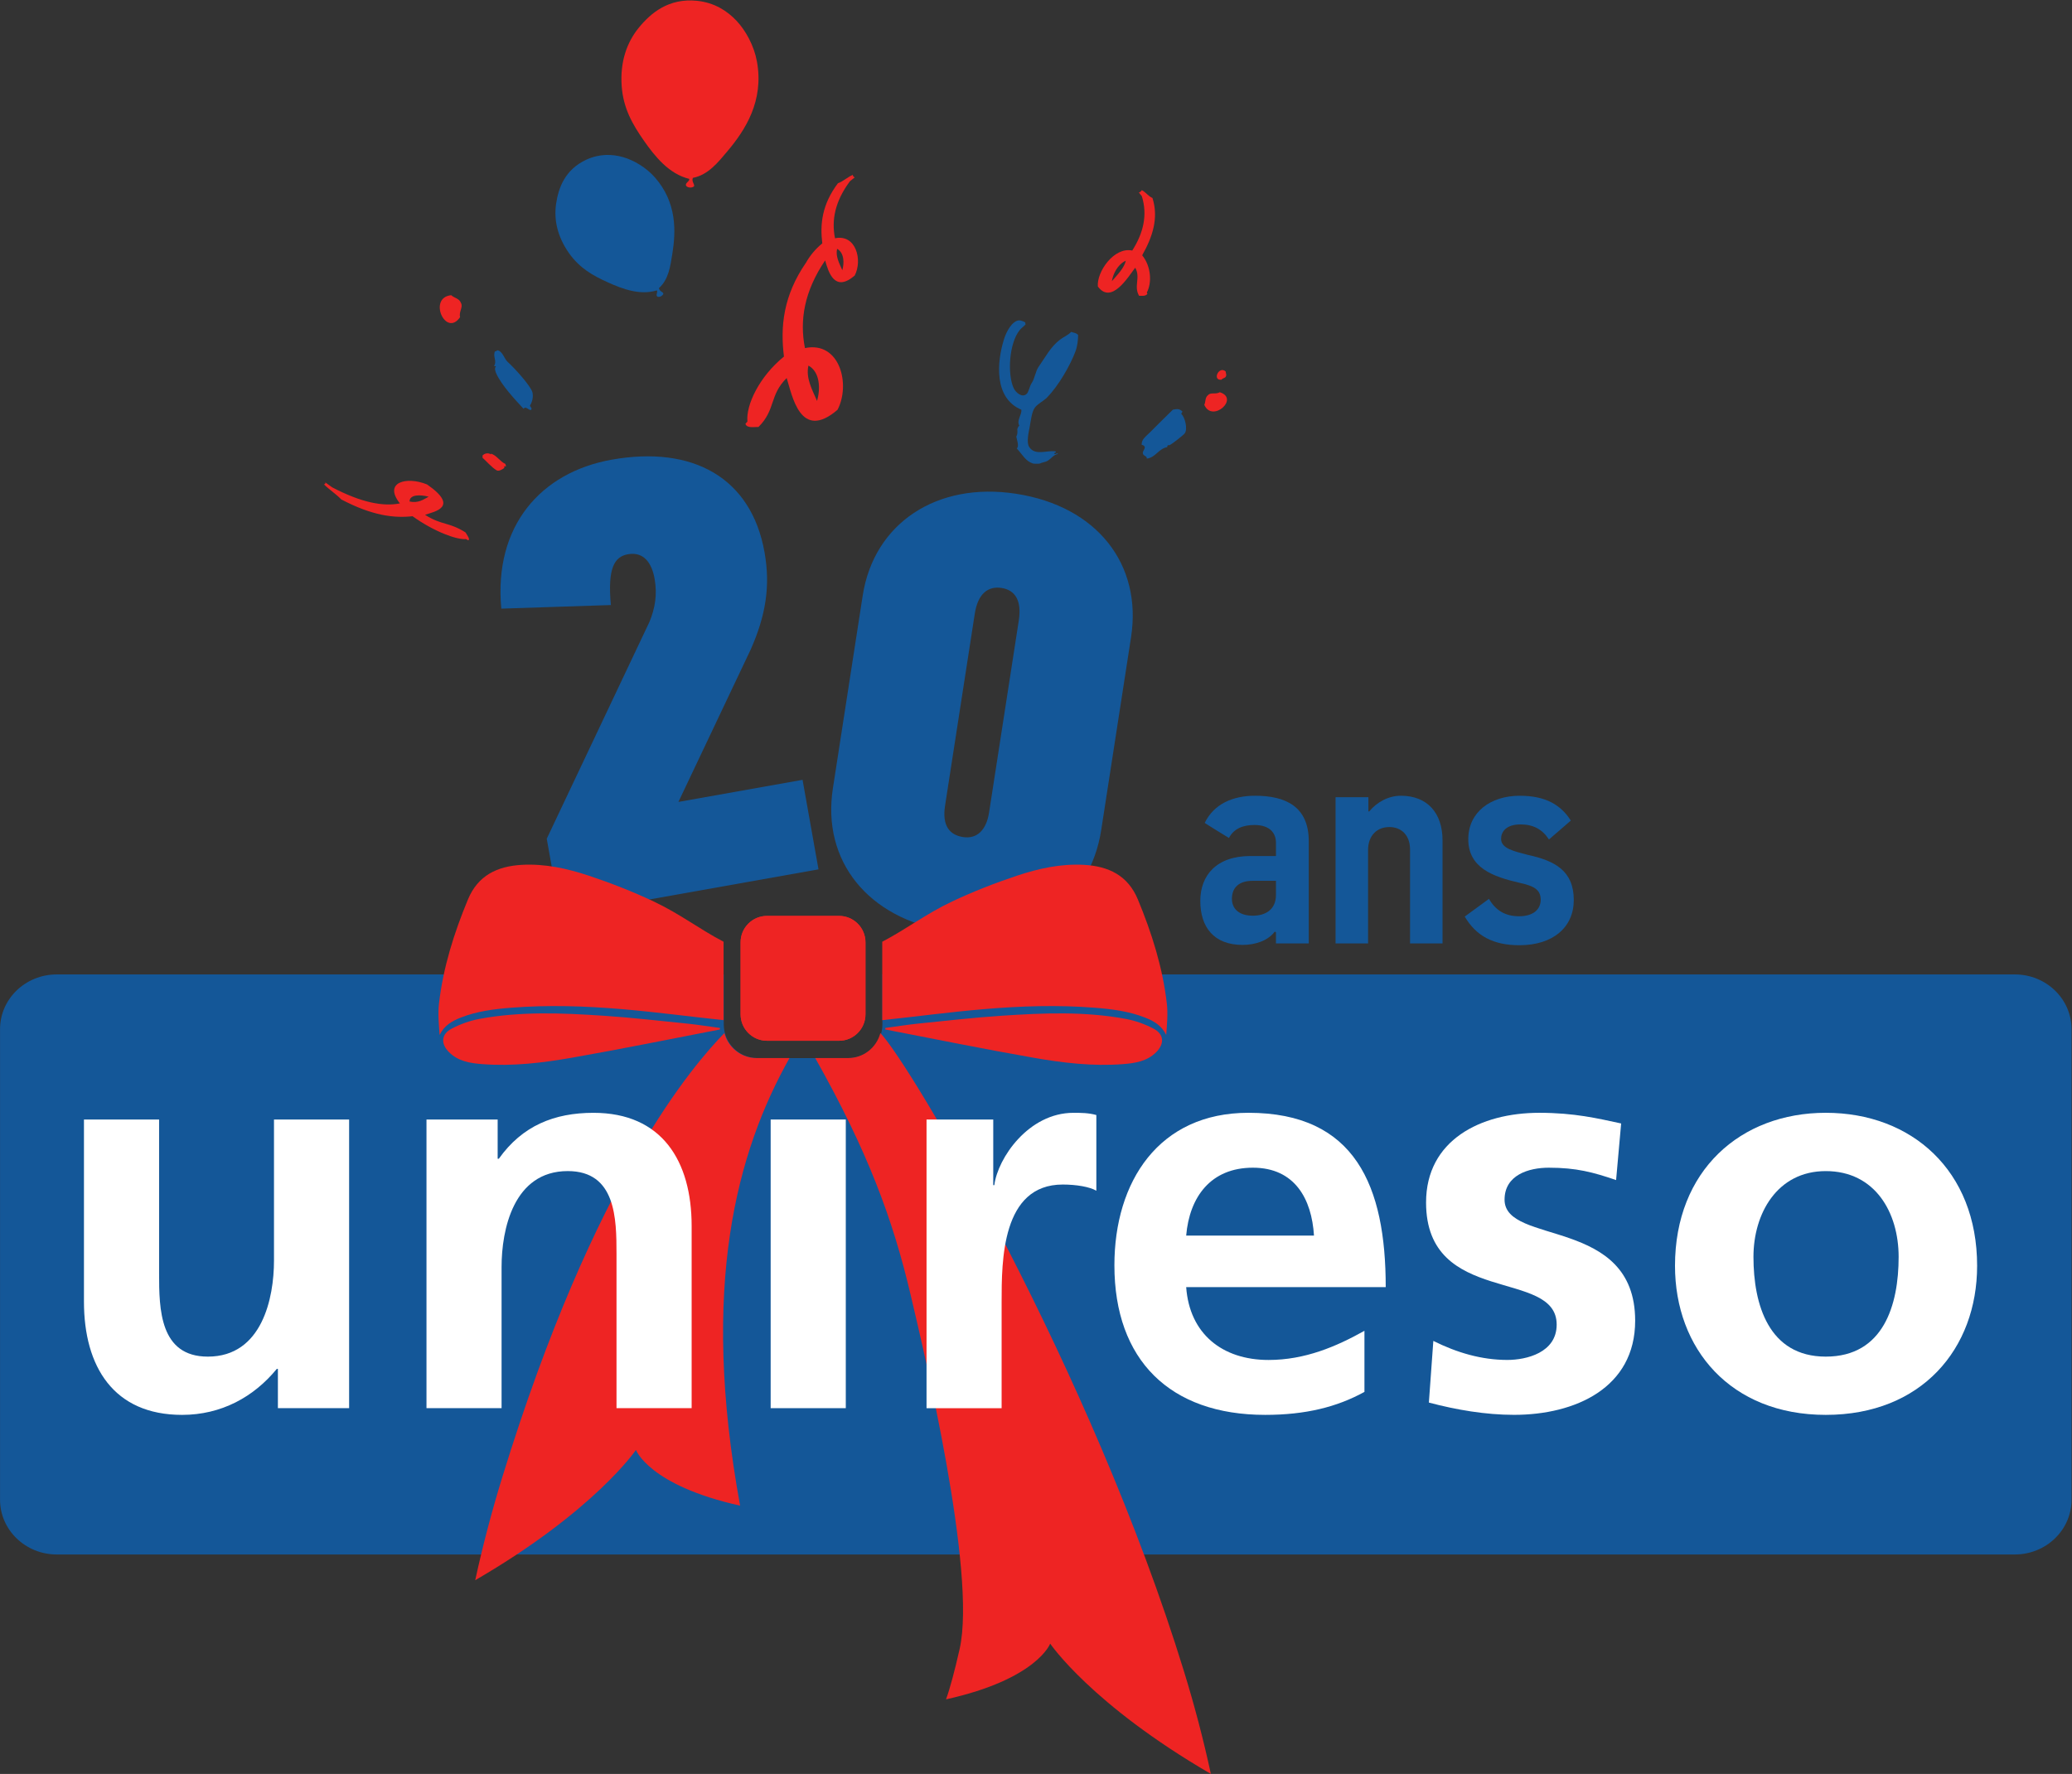 <?xml version="1.0" encoding="UTF-8"?>
<svg width="357.36" height="306.03" version="1.1" viewBox="0 0 357.36 306.03" xml:space="preserve" xmlns="http://www.w3.org/2000/svg"><rect x="0" y="0" width="357.36" height="306.03" fill="#333333" stroke="none"/><g transform="matrix(1.333 0 0 -1.333 0 306.03)"><g transform="scale(.1)"><path d="m2606.9 1034.7h-1465.2v-64.631c0-24.16-19.42-43.668-43.47-43.668h-118.37c-24.012 0-43.426 19.508-43.426 43.668v64.631h-863.02c-40.461 0-73.356-31.68-73.356-70.81v-609.07c0-39.078 32.895-70.808 73.356-70.808h2533.5c40.46 0 73.35 31.73 73.35 70.808v609.07c0 39.13-32.89 70.81-73.35 70.81" fill="#145798"/><path d="m1021.5 926.45h-42.497c-20.078 0-36.785 13.742-41.789 32.332-39.082-40.41-167.81-186.04-287.55-575.46-13.082-42.55-24.832-86.742-34.793-132.61 154.84 89.949 207.96 168.62 207.96 168.62s16.703-45.867 134.76-72.129c-52.16 284.59-4.089 458.38 63.904 579.25" fill="#ee2423"/><path d="m1178.3 619.71c-23.04 98.141-55.48 185.9-123.52 306.77h42.55c20.07 0 36.78 13.68 41.73 32.329 39.14-40.411 273.15-436.77 392.9-826.24 13.08-42.5 24.82-86.691 34.74-132.56-154.79 89.957-207.92 168.63-207.92 168.63s-16.75-45.93-134.76-72.129c4.95 13.527 11.18 36.617 17.63 65.277 22.32 99.152-46.85 387.63-63.35 457.92" fill="#ee2423"/><g fill="#145798"><path d="m1483.7 1702.3c0.66 3.53-4.19 3.02-4.96 6.54-0.67 3.17 2.35 4.6 2.46 8.38-0.67 1.73-2 2.7-4.04 2.81-0.46 7.36 5.62 10.93 11.24 16.7 8.78 9.04 20.43 20.23 29.12 28.86 6.23 1.39 8.79 0.87 12.15-2.09 0.46-1.99-1.78-1.58-0.91-3.88 4.13-3.32 8.47-19.21 3.92-24.88-1.78-2.3-15.93-13.33-18.94-14.82-0.82-0.4-1.33-0.5-2.51-0.2-0.76-0.51-1.02-1.43-1.02-2.6-11.24-1.84-15.07-13.65-26.51-14.82"/><path d="m687.26 1765.3c-3.731-0.92-6.332 5.62-9.914 1.53-11.289 12.11-28.555 30.65-35.297 45.67-0.973 2.2-2.703 6.95-0.512 8.84 0.055 1.28-1.125 0.05-2.347 0.82 4.187 6.43-1.583 11.18 1.019 18.75 1.277 0.1 2.301 0.61 3.121 1.58 6.942-0.82 8.887-10.83 13.328-14.87 9.453-8.53 29.731-31.01 32.133-39.34 1.379-4.85 0.359-12.1-3.113-17.26 0.199-2.04 3.062-2.81 1.582-5.72"/><path d="m1326.7 1878.5c-0.36-0.71-0.36-1.43 0.41-2.15-1.68-2.7-4.85-4.08-7.76-7.71-13.94-17.37-15.89-57.01-8.02-74.68 2.96-6.69 11.19-12.98 16.7-8.23 3.32 2.81 3.58 9.45 6.96 14.56 4.03 6.13 4.84 15.17 8.68 20.59 8.84 12.51 15.63 26.21 28.04 35.5 4.65 3.53 9.81 5.32 14.2 9.86 3.53-1.07 6.54-1.22 9.05-3.94-0.16-6.37-0.77-14.04-3.53-21.45-6.75-17.88-21.56-44.03-36.79-59.56-4.54-4.6-11.54-7.72-15.52-12.82-4.29-5.58-5.32-17.17-6.95-25.75-1.37-7.1-4.23-19.72-0.56-25.34 7.76-11.85 22.78-3.99 33.92-5.72 1.94-1.64-1.07-1.69-1.74-2.55 1.74-2.81 3.48 1.43 5.16-0.87-5.61-0.46-9.55-7.05-14.66-9.4-1.89-0.92-6.02-1.48-8.99-2.96-0.67-0.36-7.61-0.31-8.63 0-9.81 3.16-13.29 10.98-20.95 19.41 3.02 3.83 0.15 10.37-0.81 15.48 1.94 3.32 1.53 6.59 1.33 9.86 0.71 1.48 0.91 2.91 2.6 4.29-3.83 6.89 3.32 13.74 2.66 20.63-35.92 15.17-31.47 61.87-22.78 90.27 1.83 6.18 7.65 21.15 17.26 24.88 3.06 1.17 6.79 0 10.72-2.2"/></g><path d="m896.47 2065.6c-1.836-4.9 2.148-7.67 1.632-10.72-2.402-2.77-8.835-2.15-10.417 0.61-1.536 3.78 4.957 5.57 4.085 8.83-26 6.24-44.293 28.76-58.949 49.86-14.308 20.54-26.363 41.28-28.457 70.19-2.246 31.68 6.848 56.91 22.223 75.65 15.582 19.06 38.621 38.42 75.09 34.75 22.941-2.3 39.492-13.39 51.09-25.65 12.105-12.82 22.832-32.38 26.562-52.77 9.398-51.24-15.172-88.89-37.801-115.86-12.468-14.81-25.187-31.06-45.058-34.89" fill="#ee2423"/><path d="m852.55 1922.9c0.766-4.29 4.797-4.55 5.769-7-0.558-2.97-5.414-5.26-7.761-3.99-2.707 2.05 1.175 6.13-0.817 8.08-21.304-6.65-43.984 1.63-63.449 10.47-19.004 8.58-36.473 18.29-50.316 38.06-15.176 21.71-19.414 43.57-16.45 63.59 3.012 20.29 11.235 43.99 38.872 56.91 17.421 8.13 33.976 7.31 47.511 3.48 14.149-3.99 30.141-13.44 41.532-26.41 28.609-32.64 27.125-70.04 22.425-99-2.55-15.94-4.75-32.95-17.316-44.19" fill="#145798"/><g fill="#fff"><path d="m451.71 473.36h-92.152v50.832h-1.43c-29.734-36.32-71.774-59.519-122.56-59.519-88.527 0-126.94 62.379-126.94 146.51v235.76h97.219v-199.43c0-45.731 0.711-107.44 63.086-107.44 70.339 0 85.566 76.219 85.566 124.09v182.78h97.211v-373.58"/><path d="m997.12 846.93h97.213v-373.57h-97.213v373.57"/><path d="m1765.4 494.41c-35.56-19.558-76.17-29.73-128.43-29.73-123.26 0-195.09 71.058-195.09 193.61 0 108.15 57.32 197.34 173.38 197.34 138.54 0 177.67-95.02 177.67-225.59h-258.18c4.29-60.168 46.39-94.301 106.61-94.301 47.1 0 87.77 17.422 124.04 37.75zm-65.29 202.34c-2.92 47.16-24.67 87.828-79.08 87.828-54.4 0-81.99-37.758-86.28-87.828h165.36"/><path d="m2091 768.57c-29.78 10.168-51.49 16-87.05 16-26.1 0-57.26-9.461-57.26-41.39 0-59.461 168.98-21.758 168.98-156.62 0-87.047-77.6-121.84-156.73-121.84-36.87 0-74.68 6.492-110.18 15.89l5.77 79.801c30.5-15.23 62.37-24.629 95.78-24.629 24.68 0 63.81 9.399 63.81 45.719 0 73.199-168.99 23.191-168.99 158.06 0 80.55 70.34 116.06 146.51 116.06 45.67 0 75.4-7.25 105.9-13.793l-6.54-73.258"/><path d="m2362.3 855.63c110.96 0 195.81-74.68 195.81-198 0-107.32-71.78-192.95-195.81-192.95-123.31 0-195.09 85.629-195.09 192.95 0 123.32 84.81 198 195.09 198m0-315.55c74.69 0 94.26 66.774 94.26 129.1 0 57.308-30.4 111-94.26 111-63.04 0-93.58-55.121-93.58-111 0-61.61 19.62-129.1 93.58-129.1"/></g><g fill="#ee2423"><path d="m1119.8 983.09c0-18.899-15.32-34.231-34.22-34.231h-93.131c-18.953 0-34.226 15.332-34.226 34.231v93.18c0 18.84 15.273 34.17 34.226 34.17h93.131c18.9 0 34.22-15.33 34.22-34.17v-93.18"/><path d="m624.11 1703.6c0.403 0.72 0.918 0.87-0.101 2.05 2.094 3.62 8.015 4.49 11.082 2.09 0.254 0.15 0.055 0.56-0.047 0.92 7.508-1.84 11.848-10.32 18.844-13.24 0-1.12 1.023-2.09 0.617-3.32-0.871-0.45-1.074 0.52-1.691 0.56-0.559-0.6-0.254-1.62-0.356-2.44-2.602-2.15-7.305-4.65-9.805-3.17-6.179 3.62-13.437 11.95-18.543 16.55"/><path d="m1563.2 1784.6c3.37 3.73 9.75 0.46 15.02 3.57 26.1-8.12-9.91-40.1-20.03-16.24 2.09 4.08 0.61 9.4 5.01 12.67"/><path d="m596.45 1903.6c3.012-5.16-2.918-11.24-1.226-18.34-18.547-26.77-42.094 25.49-11.399 28.51 3.887-3.79 10.477-3.99 12.625-10.17"/><path d="m1586.1 1808.6c-0.76-2.19-4.03-1.93-5.71-4.23-12.57-1.23-3.02 18.85 5.56 10.52-0.15-2.09 1.43-4.09 0.15-6.29"/><path d="m1473.8 1913c-7.31 12.67 2.35 23.61-5.01 36.33-9.81-13.08-31.01-47.77-48.32-24.32-1.69 18.85 20.89 51.6 44.49 46.54 14.25 22.37 20.08 45.67 12.41 70.34-1.28 1.58-2.55 3.17-3.88 4.75 1.79 0.51 2.96 1.48 3.83 3.07 5.62-2.97 8.33-7.87 13.79-10.12 8.28-26 0.11-50.37-13.28-74.18 11.95-14.81 12.52-36.16 5.98-48.16-0.1-0.21 0.91-1.59 0.71-1.85-2.66-3.36-7.35-2.29-10.72-2.4m-17.17 45.42c-10.93-5.01-16.65-17.68-18.03-26.52 7.56 8.69 16.04 17.27 18.03 26.52"/><path d="m602.36 1606.7c-21.812 13.85-30.546 8.89-52.414 22.84 11.598 4.04 45.364 9.66 2.61 39.29-26.617 10.87-56.91 2.85-35.149-24.53-21.453-4.24-49.398 0.83-87.609 20.79-3.016 2.15-5.926 4.25-8.887 6.39 0.356-1.58-0.207-2.35-1.843-2.5 7.566-7.36 15.941-12.62 22.429-19.51 40.508-21.25 68.403-24.38 92.309-21.77 27.582-19.77 56.91-30.65 69.117-29.58 0.203 0.06 2.711-1.68 2.91-1.58 2.914 1.18-1.48 6.64-3.473 10.16m-72.437 40.05c-0.055 9.15 13.535 9.1 24.723 6.24-7.047-3.79-13.383-8.63-24.723-6.24"/><path d="m1041.5 1845.3c-7.2 36.07-0.82 73.61 26.1 113.46 4.45-15.63 12.32-41.79 38.22-19.62 10.47 19.88 1.78 54-25.44 48.28-4.7 23.4-0.11 47.76 19.31 73.81 2.09 1.69 4.18 3.38 6.28 5.06-1.63 0.51-2.4 1.48-2.6 3.22-7.26-3.22-12.37-8.43-19.21-10.88-20.69-27.48-23.3-52.97-20.23-77.81-9.15-7.4-16.19-16.29-21.05-24.92-29.48-42.76-33.41-82.66-28.56-121.58-32.127-26.05-49.392-63.19-47.248-83.98 0.051-0.36-2.703-2.76-2.555-3.23 1.993-5.77 11.036-3.77 16.856-3.88 22.427 22.22 13.898 41.08 36.477 63.3 7.1-22.53 17.57-82.4 65.75-41.12 17.31 32.84 2.96 89.29-42.1 79.89m48.33 100.79c-3.94 9.04-8.94 17.98-6.75 27.69 9.25-5.11 9.4-18.39 6.75-27.69m-43.83-123.42c15.27-8.43 15.58-30.39 11.14-45.77-6.49 14.97-14.77 29.73-11.14 45.77"/></g><path d="m648.62 1508.1c-9.965 107.02 51.031 176.4 142.88 192.8 104.67 18.59 180.48-23.1 197.69-119.8 7.867-43.93 1.481-82.14-17.929-125.97l-93.485-197.18 160.62 28.6 20.63-115.86-333.94-59.46-17.676 99.1 132.97 280.81c6.894 16.91 10.32 34.8 6.593 55.58-3.523 19.97-13.746 35.45-34.48 31.78-17.629-3.12-26.516-17.93-22.121-65.74l-141.76-4.66" fill="#145798"/><path d="m1227.2 1090.6c-104.25 16.14-164.07 91.08-149.57 184.87l38.57 249.44c14.51 93.8 95.94 147.74 198.56 131.85 105.09-16.24 163.17-91.74 148.66-185.58l-38.57-249.4c-14.5-93.84-92.62-147.43-197.65-131.18m90.99 402.24c3.94 25.69-4.65 39.28-22.28 42.03-17.62 2.72-30.7-7.55-34.68-33.25l-38.47-248.58c-3.98-25.69 5.67-37.8 23.3-40.56 17.62-2.7 30.03 8.48 33.66 31.78l38.47 248.58" fill="#145798"/><path d="m1444.7 1133c4.19-2.76 2-9.55 5.88-14.25-4.04-27.08-41.18 3.57-19.16 17.21 4.35-1.43 9.35 0.87 13.28-2.96" fill="#fff"/><g fill="#ee2423"><path d="m1119.8 983.09c0-18.899-15.32-34.231-34.22-34.231h-93.131c-18.953 0-34.226 15.332-34.226 34.231v93.18c0 18.84 15.273 34.17 34.226 34.17h93.131c18.9 0 34.22-15.33 34.22-34.17v-93.18"/><path d="m1141.5 975.51c45.31 4.797 85.93 10.367 131.29 14.25 47.81 4.09 95.78 5.617 143.75 1.84 22.17-1.743 44.19-4.543 65.08-12.774 11.29-4.398 21.45-10.316 27.28-22.43 1.02 13.641 2.35 27.34 0.81 40.723-5.41 46.739-19.46 91.179-37.44 134.56-12.98 31.21-37.91 43.01-69.58 44.84-30.04 1.69-59.05-4.75-87.04-14.09-28.46-9.5-56.6-20.49-83.73-33.31-34.33-16.24-57.93-35.04-90.42-52.11v-101.5"/><path d="m1145.5 965.41c14.76 1.93 27.22 4.078 41.47 5.559 36.33 3.679 72.6 7.871 109.01 10.269 53.7 3.582 107.48 5.832 160.82-4.129 12.21-2.3 24.53-6.699 35.55-12.468 13.85-7.2 14.62-19.621 3.53-30.653-11.85-11.797-27.44-14.199-43.06-15.379-39.08-3.007-77.85 1.629-116.17 8.379-63.91 11.184-127.4 24.16-191.15 36.473v1.949"/><path d="m936.21 975.51c-45.312 4.797-85.922 10.367-131.29 14.25-47.813 4.09-95.781 5.617-143.75 1.84-22.172-1.743-44.188-4.543-65.082-12.774-11.289-4.398-21.453-10.316-27.277-22.43-1.024 13.641-2.352 27.34-0.821 40.723 5.418 46.739 19.465 91.179 37.45 134.56 12.972 31.21 37.902 43.01 69.574 44.84 30.039 1.69 59.051-4.75 87.051-14.09 28.453-9.5 56.601-20.49 83.726-33.31 34.324-16.24 57.93-35.04 90.418-52.11v-101.5"/><path d="m931.45 965.41c-14.765 1.93-27.234 4.078-41.48 5.559-36.325 3.679-72.594 7.871-109.01 10.269-53.695 3.582-107.49 5.832-160.82-4.129-12.215-2.3-24.524-6.699-35.559-12.468-13.844-7.2-14.609-19.621-3.523-30.653 11.855-11.797 27.433-14.199 43.066-15.379 39.074-3.007 77.851 1.629 116.17 8.379 63.902 11.184 127.4 24.16 191.16 36.473v1.949"/></g><path d="m551.8 846.92h92.101v-50.781h1.481c30.449 42.808 71.773 59.461 122.5 59.461 88.578 0 127-62.372 127-146.45v-235.8h-97.211v199.48c0 45.711-0.664 107.37-63.09 107.37-70.344 0-85.617-76.16-85.617-124.03v-182.82h-97.16v373.57" fill="#fff"/><path d="m1198.8 846.92h86.32v-84.902h1.39c4.39 34.89 44.24 93.582 102.32 93.582 9.4 0 19.57 0 29.68-2.864v-97.976c-8.63 5.109-26.05 8.027-43.47 8.027-79.09 0-79.09-98.648-79.09-152.34v-137.1h-97.15v373.57" fill="#fff"/><g fill="#145798"><path d="m1650.9 1074.8v14.51l-1.54 0.77c-9.2-12.21-26-17.17-41.68-17.17-37.09 0-54.66 22.94-54.66 56.96 0 32.49 20.28 58.08 64.98 58.08h32.9v17.22c0 12.62-8.02 22.94-27.89 22.94-13.8 0-26.42-4.19-32.91-16.81-3.82 2.3-27.52 16.81-31.36 19.52 11.85 24.46 36.32 35.14 65.03 35.14 39.33 0 69.58-13.74 69.58-58.85v-132.31zm0 81.07h-30.2c-16.85 0-26.77-8.07-26.77-23.34 0-11.86 8.03-21.82 27.13-21.82 16.45 0 29.84 8.07 29.84 26.77v18.39"/><path d="m1824.4 1074.8v121.58c0 18.75-11.49 29.07-26.77 29.07-16.04 0-27.54-11.08-27.54-29.83v-120.82h-42.04v189.27h42.45v-18.39h1.13c9.96 12.26 25.23 20.28 40.91 20.28 34.03 0 53.9-22.17 53.9-57.73v-133.43h-42.04"/><path d="m1965.9 1072.5c-33.66 0-55.83 11.85-70.75 37.08l31.37 22.94c8.79-15.28 21.41-22.53 38.97-22.53 17.22 0 27.95 8.02 27.95 21.4 0 13.75-9.96 17.94-26.76 21.76-35.2 8.03-66.93 19.52-66.93 56.61 0 34.79 28.66 56.19 66.52 56.19 34.02 0 53.53-12.21 66.15-32.13l-28.3-24.47c-8.38 13.02-20.23 19.51-36.68 19.51-18.75 0-25.24-9.55-25.24-18.75 0-12.61 17.22-16.04 34.39-20.63 35.19-7.61 59.66-20.64 59.66-58.49 0-35.15-26.77-58.49-70.35-58.49"/></g></g></g></svg>

